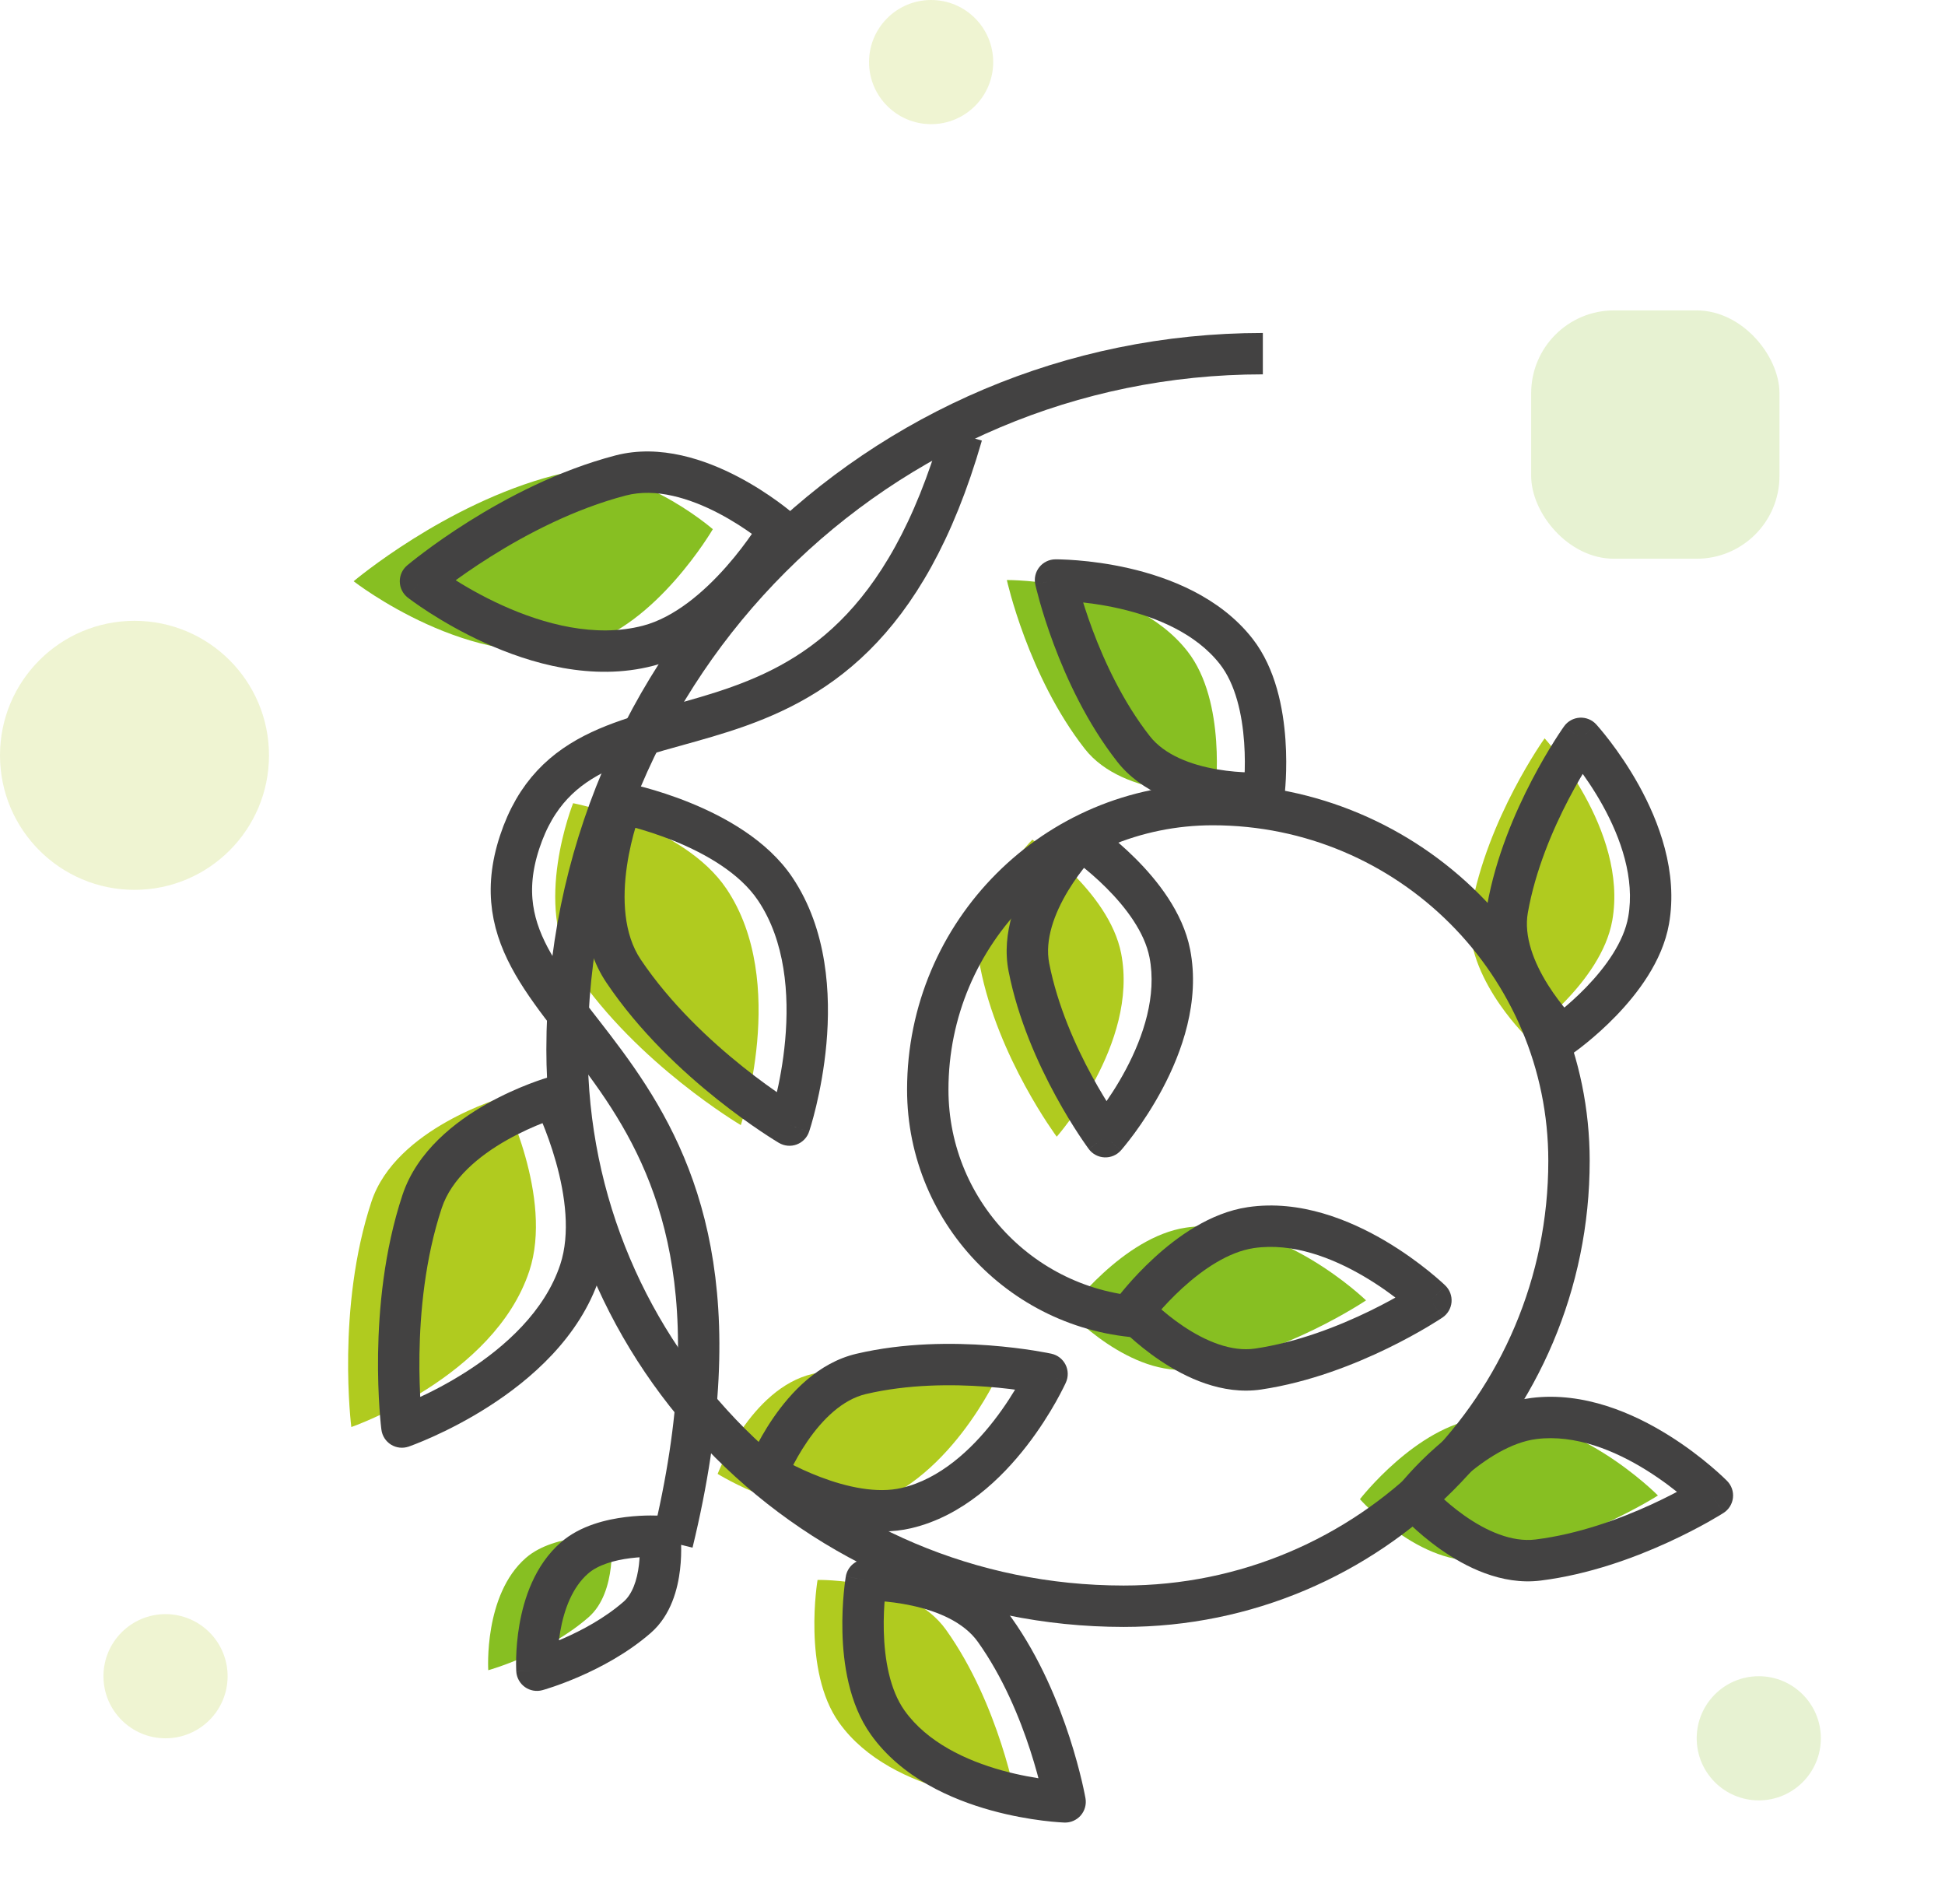 <svg width="94" height="92" viewBox="0 0 94 92" fill="none" xmlns="http://www.w3.org/2000/svg">
<path d="M71.701 75.386C76.121 74.836 80.126 72.267 80.126 72.267C80.126 72.267 75.925 67.996 71.505 68.546C68.453 68.925 65.725 72.445 65.725 72.445C65.725 72.445 68.649 75.765 71.701 75.386Z" fill="#87BF22"/>
<path d="M71.1 43.931C71.877 39.545 74.65 35.679 74.65 35.679C74.65 35.679 78.698 40.094 77.92 44.481C77.384 47.509 73.728 50.052 73.728 50.052C73.728 50.052 70.563 46.959 71.1 43.931Z" fill="#B0CB1F"/>
<path d="M26.764 22.977C21.515 24.346 17.091 28.088 17.091 28.088C17.091 28.088 22.845 32.573 28.094 31.203C31.718 30.258 34.45 25.572 34.45 25.572C34.45 25.572 30.388 22.031 26.764 22.977Z" fill="#87BF22"/>
<path d="M27.785 46.924C30.811 51.427 35.803 54.368 35.803 54.368C35.803 54.368 38.137 47.456 35.112 42.954C33.023 39.845 27.698 38.813 27.698 38.813C27.698 38.813 25.696 43.816 27.785 46.924Z" fill="#B0CB1F"/>
<path d="M17.954 58.062C16.247 63.211 16.979 68.959 16.979 68.959C16.979 68.959 23.873 66.572 25.58 61.423C26.758 57.868 24.314 53.026 24.314 53.026C24.314 53.026 19.133 54.507 17.954 58.062Z" fill="#B0CB1F"/>
<path d="M57.671 66.156C62.077 65.502 66.019 62.838 66.019 62.838C66.019 62.838 61.719 58.669 57.313 59.323C54.271 59.774 51.626 63.358 51.626 63.358C51.626 63.358 54.629 66.608 57.671 66.156Z" fill="#87BF22"/>
<path d="M47.374 46.742C48.23 51.114 51.071 54.929 51.071 54.929C51.071 54.929 55.039 50.443 54.184 46.071C53.593 43.053 49.892 40.575 49.892 40.575C49.892 40.575 46.783 43.724 47.374 46.742Z" fill="#B0CB1F"/>
<path d="M52.426 36.185C49.683 32.676 48.66 28.029 48.66 28.029C48.66 28.029 54.65 27.969 57.393 31.478C59.287 33.901 58.736 38.321 58.736 38.321C58.736 38.321 54.32 38.608 52.426 36.185Z" fill="#87BF22"/>
<path d="M39.268 66.391C43.604 65.373 48.251 66.394 48.251 66.394C48.251 66.394 45.794 71.856 41.457 72.874C38.464 73.577 34.683 71.223 34.683 71.223C34.683 71.223 36.274 67.094 39.268 66.391Z" fill="#B0CB1F"/>
<path d="M45.721 78.758C48.307 82.385 49.124 87.072 49.124 87.072C49.124 87.072 43.137 86.868 40.551 83.241C38.766 80.737 39.512 76.347 39.512 76.347C39.512 76.347 43.936 76.254 45.721 78.758Z" fill="#B0CB1F"/>
<path d="M28.441 78.154C26.393 79.938 23.597 80.71 23.597 80.71C23.597 80.71 23.367 77.065 25.416 75.282C26.83 74.051 29.538 74.244 29.538 74.244C29.538 74.244 29.855 76.923 28.441 78.154Z" fill="#87BF22"/>
<path d="M61.032 17.09C42.459 17.09 27.405 32.144 27.405 50.717C27.405 65.572 39.45 77.617 54.307 77.618C66.193 77.618 75.828 67.984 75.828 56.098C75.828 46.587 68.121 38.88 58.611 38.88C51.005 38.88 44.838 45.047 44.838 52.653C44.838 58.739 49.772 63.672 55.857 63.672" stroke="#434242" stroke-width="2"/>
<path d="M29.994 22.977L29.741 22.009L29.994 22.977ZM20.321 28.088L19.675 27.325C19.445 27.519 19.315 27.807 19.321 28.108C19.327 28.409 19.469 28.692 19.706 28.877L20.321 28.088ZM31.323 31.203L31.071 30.236L31.323 31.203ZM37.679 25.572L38.543 26.076C38.785 25.662 38.698 25.134 38.337 24.819L37.679 25.572ZM29.741 22.009C26.98 22.73 24.465 24.064 22.657 25.199C21.749 25.77 21.009 26.296 20.495 26.682C20.237 26.875 20.035 27.033 19.896 27.144C19.827 27.2 19.773 27.243 19.736 27.274C19.718 27.289 19.703 27.301 19.693 27.31C19.688 27.314 19.684 27.317 19.681 27.32C19.679 27.321 19.678 27.322 19.677 27.323C19.677 27.323 19.676 27.324 19.676 27.324C19.676 27.324 19.676 27.324 19.675 27.325C19.675 27.325 19.675 27.325 20.321 28.088C20.967 28.852 20.967 28.852 20.966 28.852C20.966 28.852 20.966 28.852 20.966 28.852C20.966 28.852 20.966 28.852 20.966 28.852C20.966 28.852 20.967 28.852 20.968 28.851C20.969 28.85 20.971 28.848 20.975 28.845C20.982 28.839 20.993 28.83 21.008 28.818C21.038 28.793 21.084 28.755 21.146 28.706C21.27 28.607 21.455 28.462 21.694 28.282C22.173 27.924 22.867 27.429 23.721 26.893C25.438 25.815 27.758 24.593 30.246 23.944L29.741 22.009ZM20.321 28.088C19.706 28.877 19.706 28.877 19.707 28.877C19.707 28.877 19.707 28.878 19.707 28.878C19.708 28.878 19.708 28.879 19.709 28.879C19.71 28.88 19.712 28.881 19.714 28.883C19.718 28.886 19.724 28.89 19.73 28.895C19.744 28.906 19.763 28.921 19.788 28.939C19.836 28.975 19.907 29.027 19.996 29.091C20.176 29.22 20.435 29.399 20.762 29.609C21.413 30.027 22.339 30.57 23.441 31.07C25.612 32.055 28.621 32.942 31.576 32.171L31.071 30.236C28.777 30.834 26.285 30.164 24.267 29.249C23.274 28.799 22.434 28.306 21.842 27.926C21.547 27.737 21.316 27.576 21.16 27.465C21.083 27.41 21.024 27.366 20.986 27.338C20.967 27.324 20.953 27.313 20.945 27.307C20.941 27.303 20.938 27.301 20.936 27.3C20.936 27.299 20.935 27.299 20.935 27.299C20.935 27.299 20.935 27.299 20.935 27.299C20.935 27.299 20.935 27.299 20.935 27.299C20.936 27.299 20.936 27.3 20.321 28.088ZM31.576 32.171C33.684 31.621 35.438 30.026 36.611 28.694C37.211 28.013 37.69 27.364 38.019 26.887C38.184 26.647 38.313 26.448 38.401 26.308C38.446 26.238 38.48 26.182 38.504 26.143C38.515 26.123 38.525 26.107 38.531 26.096C38.535 26.091 38.537 26.086 38.539 26.083C38.54 26.081 38.541 26.08 38.542 26.078C38.542 26.078 38.542 26.078 38.543 26.077C38.543 26.077 38.543 26.077 38.543 26.076C38.543 26.076 38.543 26.076 37.679 25.572C36.816 25.069 36.816 25.068 36.816 25.068C36.816 25.068 36.816 25.068 36.816 25.068C36.816 25.068 36.816 25.068 36.816 25.068C36.816 25.068 36.816 25.068 36.816 25.069C36.815 25.07 36.814 25.072 36.812 25.075C36.808 25.082 36.801 25.093 36.792 25.108C36.774 25.137 36.746 25.183 36.709 25.243C36.633 25.362 36.52 25.538 36.372 25.752C36.076 26.182 35.646 26.764 35.11 27.372C34.011 28.62 32.587 29.84 31.071 30.236L31.576 32.171ZM37.679 25.572C38.337 24.819 38.336 24.818 38.336 24.818C38.336 24.818 38.336 24.818 38.336 24.818C38.335 24.817 38.335 24.817 38.334 24.816C38.333 24.816 38.332 24.814 38.33 24.813C38.327 24.81 38.323 24.807 38.318 24.802C38.308 24.794 38.294 24.782 38.276 24.767C38.24 24.737 38.189 24.695 38.124 24.643C37.995 24.538 37.809 24.394 37.575 24.224C37.109 23.887 36.447 23.445 35.659 23.034C34.124 22.232 31.921 21.44 29.741 22.009L30.246 23.944C31.691 23.567 33.33 24.074 34.733 24.806C35.413 25.162 35.992 25.547 36.401 25.843C36.605 25.991 36.764 26.116 36.871 26.201C36.925 26.244 36.965 26.277 36.99 26.299C37.003 26.309 37.012 26.317 37.017 26.322C37.02 26.324 37.022 26.326 37.023 26.326C37.023 26.327 37.023 26.327 37.023 26.327C37.023 26.327 37.023 26.327 37.023 26.327C37.023 26.326 37.023 26.326 37.023 26.326C37.023 26.326 37.022 26.326 37.679 25.572Z" fill="#434242"/>
<path d="M30.136 46.924L29.306 47.482L30.136 46.924ZM38.155 54.368L37.647 55.229C37.907 55.382 38.221 55.41 38.503 55.305C38.786 55.2 39.006 54.973 39.102 54.688L38.155 54.368ZM37.463 42.954L36.633 43.511L37.463 42.954ZM30.05 38.813L30.24 37.831C29.769 37.74 29.299 37.996 29.121 38.441L30.05 38.813ZM29.306 47.482C30.898 49.851 32.988 51.785 34.656 53.116C35.495 53.785 36.236 54.31 36.77 54.668C37.037 54.847 37.253 54.986 37.403 55.08C37.479 55.127 37.538 55.163 37.579 55.188C37.6 55.201 37.616 55.211 37.627 55.218C37.633 55.221 37.637 55.224 37.641 55.226C37.642 55.227 37.644 55.227 37.645 55.228C37.645 55.228 37.646 55.229 37.646 55.229C37.646 55.229 37.647 55.229 37.647 55.229C37.647 55.229 37.647 55.229 38.155 54.368C38.662 53.506 38.662 53.506 38.662 53.506C38.662 53.506 38.663 53.506 38.663 53.506C38.663 53.506 38.663 53.506 38.663 53.506C38.662 53.506 38.662 53.506 38.661 53.505C38.66 53.505 38.657 53.503 38.653 53.501C38.645 53.496 38.633 53.489 38.617 53.479C38.583 53.458 38.532 53.427 38.465 53.385C38.331 53.301 38.133 53.174 37.885 53.008C37.388 52.674 36.692 52.182 35.904 51.553C34.32 50.288 32.401 48.501 30.966 46.367L29.306 47.482ZM38.155 54.368C39.102 54.688 39.102 54.687 39.102 54.687C39.102 54.687 39.102 54.687 39.102 54.686C39.103 54.686 39.103 54.685 39.103 54.684C39.104 54.683 39.104 54.681 39.105 54.678C39.107 54.673 39.109 54.667 39.112 54.659C39.117 54.642 39.124 54.62 39.133 54.591C39.152 54.532 39.178 54.449 39.209 54.343C39.271 54.131 39.355 53.827 39.445 53.45C39.624 52.697 39.831 51.643 39.94 50.438C40.152 48.064 39.996 44.931 38.293 42.396L36.633 43.511C37.956 45.479 38.145 48.053 37.947 50.26C37.85 51.346 37.663 52.301 37.499 52.985C37.418 53.326 37.343 53.597 37.289 53.781C37.262 53.873 37.241 53.942 37.227 53.987C37.219 54.01 37.214 54.027 37.211 54.037C37.209 54.042 37.208 54.045 37.207 54.047C37.207 54.048 37.207 54.048 37.207 54.049C37.207 54.049 37.207 54.049 37.207 54.048C37.207 54.048 37.207 54.048 37.207 54.048C37.207 54.048 37.207 54.048 38.155 54.368ZM38.293 42.396C37.078 40.588 34.993 39.459 33.349 38.791C32.508 38.449 31.738 38.211 31.178 38.058C30.897 37.981 30.668 37.925 30.506 37.889C30.425 37.87 30.361 37.856 30.316 37.847C30.294 37.842 30.276 37.838 30.263 37.836C30.257 37.834 30.252 37.833 30.248 37.833C30.246 37.832 30.244 37.832 30.243 37.832C30.242 37.831 30.242 37.831 30.241 37.831C30.241 37.831 30.241 37.831 30.241 37.831C30.24 37.831 30.24 37.831 30.05 38.813C29.859 39.794 29.859 39.794 29.859 39.794C29.859 39.794 29.859 39.794 29.859 39.794C29.858 39.794 29.858 39.794 29.858 39.794C29.858 39.794 29.859 39.794 29.859 39.794C29.861 39.795 29.863 39.795 29.867 39.796C29.875 39.797 29.887 39.8 29.904 39.804C29.938 39.811 29.99 39.822 30.059 39.838C30.197 39.87 30.399 39.919 30.651 39.987C31.154 40.125 31.846 40.339 32.597 40.644C34.137 41.27 35.759 42.211 36.633 43.511L38.293 42.396ZM30.05 38.813C29.121 38.441 29.121 38.441 29.121 38.442C29.121 38.442 29.121 38.442 29.121 38.443C29.12 38.443 29.12 38.444 29.12 38.444C29.119 38.446 29.119 38.447 29.118 38.449C29.117 38.453 29.115 38.458 29.112 38.464C29.107 38.477 29.101 38.494 29.092 38.516C29.076 38.559 29.053 38.621 29.025 38.7C28.97 38.856 28.894 39.08 28.811 39.356C28.646 39.907 28.449 40.679 28.32 41.558C28.07 43.272 28.05 45.613 29.306 47.482L30.966 46.367C30.134 45.127 30.071 43.413 30.299 41.847C30.41 41.088 30.582 40.414 30.727 39.93C30.8 39.689 30.864 39.497 30.91 39.368C30.933 39.303 30.951 39.255 30.963 39.224C30.969 39.208 30.973 39.197 30.976 39.19C30.977 39.187 30.978 39.185 30.978 39.184C30.979 39.183 30.979 39.183 30.979 39.183C30.979 39.183 30.979 39.183 30.978 39.184C30.978 39.184 30.978 39.184 30.978 39.184C30.978 39.184 30.978 39.184 30.05 38.813Z" fill="#434242"/>
<path d="M20.399 58.062L19.45 57.747L20.399 58.062ZM19.425 68.959L18.433 69.085C18.471 69.384 18.641 69.65 18.897 69.809C19.153 69.968 19.467 70.002 19.752 69.904L19.425 68.959ZM28.025 61.423L27.076 61.108L28.025 61.423ZM26.759 53.026L27.652 52.576C27.436 52.147 26.946 51.933 26.484 52.065L26.759 53.026ZM19.45 57.747C18.552 60.456 18.303 63.293 18.272 65.427C18.256 66.499 18.296 67.406 18.339 68.048C18.361 68.369 18.384 68.624 18.401 68.801C18.41 68.89 18.418 68.959 18.423 69.007C18.426 69.031 18.428 69.049 18.43 69.062C18.431 69.069 18.431 69.074 18.432 69.078C18.432 69.08 18.432 69.082 18.432 69.083C18.432 69.083 18.432 69.084 18.433 69.084C18.433 69.085 18.433 69.085 18.433 69.085C18.433 69.085 18.433 69.085 19.425 68.959C20.417 68.833 20.417 68.833 20.417 68.833C20.417 68.833 20.417 68.833 20.417 68.833C20.417 68.833 20.417 68.833 20.417 68.833C20.417 68.833 20.417 68.832 20.416 68.832C20.416 68.83 20.416 68.827 20.415 68.822C20.414 68.814 20.413 68.799 20.41 68.78C20.406 68.741 20.399 68.681 20.392 68.603C20.376 68.445 20.355 68.211 20.335 67.913C20.294 67.316 20.257 66.464 20.272 65.456C20.301 63.429 20.54 60.817 21.349 58.377L19.45 57.747ZM19.425 68.959C19.752 69.904 19.752 69.904 19.752 69.904C19.753 69.904 19.753 69.904 19.753 69.903C19.754 69.903 19.754 69.903 19.755 69.903C19.757 69.902 19.759 69.901 19.761 69.901C19.766 69.899 19.772 69.897 19.78 69.894C19.797 69.888 19.819 69.88 19.848 69.869C19.905 69.848 19.987 69.818 20.09 69.777C20.295 69.696 20.587 69.577 20.94 69.417C21.646 69.098 22.605 68.617 23.624 67.964C25.631 66.679 28.013 64.636 28.974 61.738L27.076 61.108C26.33 63.359 24.412 65.085 22.545 66.28C21.627 66.868 20.757 67.305 20.116 67.594C19.797 67.739 19.537 67.846 19.359 67.915C19.27 67.951 19.202 67.976 19.157 67.993C19.135 68.001 19.118 68.007 19.108 68.01C19.103 68.012 19.1 68.013 19.098 68.014C19.097 68.014 19.097 68.014 19.096 68.014C19.096 68.014 19.096 68.014 19.097 68.014C19.097 68.014 19.097 68.014 19.097 68.014C19.097 68.014 19.098 68.014 19.425 68.959ZM28.974 61.738C29.66 59.67 29.276 57.33 28.797 55.622C28.552 54.747 28.269 53.993 28.047 53.456C27.936 53.187 27.839 52.971 27.769 52.821C27.735 52.746 27.706 52.687 27.686 52.645C27.676 52.625 27.668 52.608 27.662 52.597C27.66 52.591 27.657 52.586 27.655 52.583C27.654 52.581 27.654 52.579 27.653 52.578C27.653 52.578 27.653 52.577 27.652 52.577C27.652 52.577 27.652 52.576 27.652 52.576C27.652 52.576 27.652 52.576 26.759 53.026C25.866 53.477 25.866 53.477 25.866 53.477C25.866 53.477 25.866 53.476 25.866 53.476C25.866 53.476 25.866 53.476 25.866 53.476C25.866 53.476 25.866 53.477 25.867 53.477C25.867 53.478 25.868 53.48 25.87 53.484C25.873 53.491 25.879 53.502 25.887 53.518C25.902 53.549 25.925 53.597 25.954 53.662C26.014 53.79 26.099 53.98 26.199 54.221C26.398 54.703 26.652 55.381 26.871 56.161C27.32 57.763 27.569 59.621 27.076 61.108L28.974 61.738ZM26.759 53.026C26.484 52.065 26.484 52.065 26.484 52.065C26.484 52.065 26.483 52.065 26.483 52.065C26.483 52.065 26.482 52.066 26.481 52.066C26.48 52.066 26.478 52.067 26.476 52.067C26.472 52.068 26.467 52.07 26.461 52.072C26.448 52.075 26.43 52.081 26.408 52.088C26.363 52.101 26.3 52.121 26.221 52.147C26.064 52.199 25.841 52.276 25.572 52.38C25.035 52.587 24.304 52.903 23.529 53.34C22.022 54.192 20.159 55.61 19.45 57.747L21.349 58.377C21.818 56.96 23.135 55.86 24.513 55.082C25.181 54.705 25.819 54.428 26.291 54.246C26.526 54.156 26.717 54.09 26.847 54.047C26.912 54.025 26.962 54.01 26.994 54C27.01 53.995 27.021 53.992 27.028 53.99C27.031 53.989 27.034 53.988 27.035 53.988C27.035 53.987 27.035 53.987 27.035 53.987C27.035 53.987 27.035 53.987 27.035 53.988C27.035 53.988 27.035 53.988 27.035 53.988C27.034 53.988 27.034 53.988 26.759 53.026Z" fill="#434242"/>
<path d="M60.807 66.156L60.953 67.145L60.807 66.156ZM69.155 62.838L69.715 63.667C69.964 63.498 70.124 63.226 70.151 62.926C70.177 62.626 70.067 62.33 69.851 62.12L69.155 62.838ZM60.448 59.323L60.595 60.312L60.448 59.323ZM54.762 63.358L53.957 62.764C53.672 63.15 53.702 63.684 54.028 64.036L54.762 63.358ZM60.953 67.145C63.296 66.797 65.486 65.922 67.071 65.151C67.868 64.763 68.522 64.396 68.98 64.125C69.209 63.989 69.389 63.877 69.514 63.798C69.576 63.758 69.625 63.727 69.658 63.704C69.675 63.693 69.689 63.684 69.698 63.678C69.703 63.675 69.706 63.673 69.709 63.671C69.711 63.67 69.712 63.669 69.713 63.668C69.713 63.668 69.713 63.668 69.714 63.668C69.714 63.667 69.714 63.667 69.714 63.667C69.715 63.667 69.715 63.667 69.155 62.838C68.595 62.01 68.595 62.01 68.595 62.01C68.595 62.01 68.595 62.01 68.596 62.01C68.596 62.01 68.596 62.009 68.596 62.009C68.596 62.01 68.595 62.01 68.595 62.01C68.594 62.011 68.592 62.012 68.589 62.014C68.583 62.018 68.574 62.024 68.561 62.033C68.534 62.05 68.494 62.076 68.44 62.111C68.332 62.179 68.169 62.281 67.96 62.405C67.541 62.653 66.935 62.993 66.195 63.353C64.707 64.077 62.723 64.861 60.66 65.167L60.953 67.145ZM69.155 62.838C69.851 62.12 69.851 62.12 69.85 62.12C69.85 62.12 69.85 62.12 69.85 62.12C69.85 62.119 69.849 62.119 69.849 62.118C69.847 62.117 69.846 62.116 69.844 62.114C69.841 62.111 69.837 62.107 69.832 62.102C69.821 62.092 69.806 62.078 69.788 62.06C69.75 62.026 69.696 61.976 69.628 61.915C69.49 61.792 69.292 61.621 69.042 61.419C68.542 61.016 67.827 60.485 66.963 59.974C65.265 58.971 62.843 57.956 60.302 58.334L60.595 60.312C62.461 60.035 64.392 60.778 65.945 61.696C66.707 62.146 67.342 62.617 67.786 62.975C68.008 63.154 68.18 63.303 68.295 63.406C68.353 63.458 68.396 63.497 68.423 63.523C68.437 63.536 68.447 63.545 68.453 63.551C68.456 63.554 68.458 63.556 68.459 63.557C68.459 63.557 68.46 63.557 68.46 63.557C68.46 63.557 68.46 63.557 68.459 63.557C68.459 63.557 68.459 63.557 68.459 63.557C68.459 63.556 68.459 63.556 69.155 62.838ZM60.302 58.334C58.478 58.604 56.872 59.782 55.79 60.772C55.233 61.281 54.78 61.773 54.465 62.138C54.307 62.321 54.183 62.474 54.097 62.582C54.054 62.636 54.021 62.68 53.998 62.711C53.986 62.726 53.977 62.738 53.97 62.747C53.966 62.752 53.964 62.755 53.962 62.758C53.961 62.76 53.96 62.761 53.959 62.762C53.959 62.762 53.958 62.763 53.958 62.763C53.958 62.763 53.958 62.763 53.958 62.764C53.958 62.764 53.957 62.764 54.762 63.358C55.567 63.952 55.566 63.952 55.566 63.952C55.566 63.952 55.566 63.952 55.566 63.952C55.566 63.952 55.566 63.952 55.566 63.952C55.566 63.953 55.566 63.952 55.566 63.952C55.567 63.951 55.568 63.95 55.57 63.947C55.573 63.943 55.579 63.935 55.587 63.924C55.604 63.902 55.63 63.868 55.666 63.824C55.736 63.734 55.843 63.603 55.98 63.443C56.257 63.123 56.655 62.691 57.139 62.248C58.14 61.333 59.377 60.493 60.595 60.312L60.302 58.334ZM54.762 63.358C54.028 64.036 54.028 64.037 54.028 64.037C54.028 64.037 54.028 64.037 54.028 64.037C54.029 64.038 54.029 64.038 54.03 64.039C54.031 64.04 54.032 64.041 54.033 64.042C54.035 64.045 54.038 64.048 54.042 64.052C54.05 64.061 54.061 64.072 54.075 64.087C54.102 64.115 54.141 64.155 54.19 64.204C54.288 64.302 54.43 64.439 54.608 64.6C54.963 64.921 55.472 65.346 56.088 65.758C57.281 66.555 59.057 67.427 60.953 67.145L60.66 65.167C59.514 65.337 58.268 64.809 57.199 64.095C56.684 63.751 56.253 63.391 55.95 63.117C55.799 62.98 55.682 62.867 55.604 62.789C55.565 62.75 55.536 62.721 55.518 62.702C55.509 62.692 55.503 62.685 55.499 62.682C55.497 62.68 55.496 62.678 55.496 62.678C55.495 62.678 55.495 62.678 55.495 62.678C55.496 62.678 55.496 62.678 55.496 62.678C55.496 62.678 55.496 62.679 55.496 62.679C55.496 62.679 55.496 62.679 54.762 63.358Z" fill="#434242"/>
<path d="M74.334 75.386L74.457 76.378L74.334 75.386ZM82.758 72.267L83.298 73.108C83.552 72.946 83.719 72.677 83.752 72.378C83.786 72.079 83.683 71.78 83.471 71.566L82.758 72.267ZM74.138 68.546L74.261 69.538L74.138 68.546ZM68.357 72.445L67.567 71.832C67.273 72.211 67.29 72.746 67.607 73.106L68.357 72.445ZM74.457 76.378C76.808 76.086 79.018 75.263 80.62 74.529C81.426 74.16 82.089 73.809 82.553 73.549C82.785 73.418 82.968 73.311 83.095 73.234C83.158 73.196 83.207 73.166 83.241 73.144C83.258 73.134 83.272 73.125 83.281 73.119C83.286 73.116 83.29 73.114 83.293 73.112C83.294 73.111 83.295 73.11 83.296 73.11C83.297 73.109 83.297 73.109 83.298 73.109C83.298 73.109 83.298 73.109 83.298 73.109C83.298 73.108 83.298 73.108 82.758 72.267C82.218 71.425 82.219 71.425 82.219 71.425C82.219 71.425 82.219 71.425 82.219 71.425C82.219 71.425 82.219 71.425 82.219 71.425C82.219 71.425 82.219 71.425 82.218 71.425C82.217 71.426 82.215 71.427 82.212 71.429C82.206 71.433 82.197 71.439 82.183 71.447C82.157 71.464 82.116 71.489 82.061 71.522C81.951 71.588 81.787 71.686 81.574 71.805C81.149 72.043 80.535 72.369 79.788 72.711C78.283 73.4 76.281 74.136 74.21 74.393L74.457 76.378ZM82.758 72.267C83.471 71.566 83.471 71.565 83.471 71.565C83.471 71.565 83.471 71.565 83.47 71.564C83.47 71.564 83.469 71.564 83.469 71.563C83.468 71.562 83.467 71.561 83.465 71.559C83.462 71.556 83.458 71.552 83.453 71.547C83.442 71.536 83.428 71.522 83.409 71.504C83.373 71.468 83.32 71.418 83.253 71.355C83.119 71.229 82.925 71.053 82.679 70.845C82.189 70.43 81.487 69.882 80.635 69.352C78.961 68.308 76.564 67.236 74.014 67.553L74.261 69.538C76.132 69.305 78.045 70.094 79.577 71.049C80.327 71.517 80.951 72.002 81.387 72.371C81.604 72.555 81.773 72.709 81.885 72.814C81.942 72.867 81.984 72.907 82.011 72.934C82.024 72.947 82.034 72.957 82.04 72.962C82.043 72.965 82.045 72.967 82.046 72.968C82.046 72.969 82.046 72.969 82.046 72.969C82.046 72.969 82.046 72.969 82.046 72.969C82.046 72.969 82.046 72.968 82.046 72.968C82.046 72.968 82.045 72.968 82.758 72.267ZM74.014 67.553C72.185 67.781 70.552 68.92 69.446 69.884C68.877 70.379 68.412 70.861 68.089 71.218C67.927 71.398 67.8 71.547 67.711 71.654C67.667 71.707 67.632 71.75 67.608 71.78C67.596 71.795 67.587 71.807 67.58 71.816C67.576 71.82 67.573 71.824 67.571 71.826C67.57 71.828 67.569 71.829 67.569 71.83C67.568 71.83 67.568 71.831 67.568 71.831C67.568 71.831 67.567 71.832 67.567 71.832C67.567 71.832 67.567 71.832 68.357 72.445C69.148 73.058 69.147 73.058 69.147 73.058C69.147 73.058 69.147 73.058 69.147 73.058C69.147 73.058 69.147 73.058 69.147 73.058C69.147 73.058 69.147 73.058 69.147 73.058C69.148 73.057 69.149 73.056 69.151 73.053C69.154 73.049 69.16 73.041 69.169 73.03C69.186 73.009 69.213 72.975 69.25 72.932C69.322 72.844 69.432 72.716 69.573 72.559C69.857 72.245 70.265 71.823 70.76 71.391C71.782 70.501 73.039 69.69 74.261 69.538L74.014 67.553ZM68.357 72.445C67.607 73.106 67.607 73.106 67.607 73.106C67.607 73.106 67.608 73.107 67.608 73.107C67.608 73.107 67.609 73.108 67.609 73.108C67.61 73.109 67.611 73.11 67.612 73.112C67.615 73.114 67.618 73.118 67.621 73.122C67.629 73.131 67.64 73.142 67.653 73.157C67.68 73.186 67.717 73.227 67.766 73.277C67.862 73.378 67.999 73.518 68.174 73.683C68.521 74.013 69.02 74.449 69.626 74.875C70.8 75.701 72.555 76.615 74.457 76.378L74.21 74.393C73.061 74.536 71.828 73.979 70.776 73.24C70.27 72.883 69.847 72.513 69.55 72.232C69.403 72.092 69.288 71.976 69.212 71.896C69.174 71.857 69.146 71.826 69.129 71.807C69.12 71.797 69.114 71.79 69.11 71.786C69.108 71.784 69.107 71.783 69.107 71.783C69.107 71.782 69.107 71.782 69.107 71.783C69.107 71.783 69.107 71.783 69.107 71.783C69.107 71.783 69.107 71.783 69.107 71.783C69.108 71.784 69.108 71.784 68.357 72.445Z" fill="#434242"/>
<path d="M72.855 43.931L71.87 43.757L72.855 43.931ZM76.405 35.679L75.592 35.096C75.768 34.852 76.044 34.699 76.345 34.681C76.646 34.663 76.939 34.781 77.142 35.003L76.405 35.679ZM79.675 44.481L78.691 44.306L79.675 44.481ZM75.482 50.052L76.053 50.873C75.659 51.147 75.127 51.102 74.784 50.767L75.482 50.052ZM71.87 43.757C72.283 41.424 73.219 39.26 74.035 37.698C74.445 36.912 74.83 36.268 75.114 35.818C75.256 35.593 75.373 35.416 75.456 35.293C75.498 35.232 75.53 35.184 75.553 35.151C75.565 35.135 75.574 35.122 75.581 35.113C75.584 35.108 75.587 35.104 75.588 35.102C75.59 35.1 75.59 35.099 75.591 35.098C75.591 35.098 75.592 35.097 75.592 35.097C75.592 35.097 75.592 35.097 75.592 35.097C75.592 35.096 75.592 35.096 76.405 35.679C77.218 36.262 77.218 36.262 77.218 36.262C77.218 36.262 77.218 36.261 77.218 36.261C77.218 36.261 77.218 36.261 77.218 36.261C77.218 36.261 77.218 36.262 77.217 36.262C77.217 36.263 77.215 36.265 77.213 36.268C77.209 36.274 77.203 36.283 77.194 36.296C77.176 36.321 77.148 36.361 77.112 36.414C77.04 36.52 76.935 36.68 76.805 36.886C76.545 37.298 76.188 37.894 75.808 38.623C75.042 40.09 74.203 42.051 73.839 44.105L71.87 43.757ZM76.405 35.679C77.142 35.003 77.142 35.004 77.142 35.004C77.143 35.004 77.143 35.004 77.143 35.004C77.143 35.005 77.144 35.005 77.144 35.006C77.145 35.007 77.147 35.008 77.148 35.01C77.151 35.013 77.155 35.018 77.16 35.023C77.17 35.034 77.183 35.049 77.2 35.068C77.234 35.107 77.282 35.162 77.341 35.232C77.46 35.373 77.626 35.576 77.821 35.832C78.21 36.343 78.72 37.072 79.207 37.951C80.162 39.676 81.108 42.126 80.66 44.655L78.691 44.306C79.02 42.449 78.331 40.498 77.457 38.919C77.028 38.146 76.575 37.498 76.23 37.043C76.057 36.817 75.913 36.64 75.813 36.523C75.763 36.464 75.725 36.419 75.7 36.391C75.688 36.377 75.678 36.367 75.673 36.361C75.67 36.358 75.668 36.356 75.668 36.355C75.667 36.354 75.667 36.354 75.667 36.354C75.667 36.354 75.667 36.354 75.667 36.354C75.667 36.354 75.667 36.354 75.668 36.355C75.668 36.355 75.668 36.355 76.405 35.679ZM80.66 44.655C80.338 46.47 79.116 48.042 78.096 49.097C77.572 49.639 77.067 50.078 76.693 50.383C76.506 50.535 76.35 50.655 76.239 50.738C76.183 50.779 76.139 50.811 76.108 50.834C76.092 50.845 76.079 50.854 76.07 50.861C76.066 50.864 76.062 50.867 76.059 50.869C76.058 50.87 76.057 50.87 76.056 50.871C76.055 50.871 76.055 50.872 76.054 50.872C76.054 50.872 76.054 50.872 76.054 50.872C76.054 50.873 76.053 50.873 75.482 50.052C74.911 49.231 74.911 49.231 74.911 49.231C74.911 49.231 74.911 49.231 74.911 49.231C74.911 49.231 74.91 49.231 74.91 49.231C74.91 49.231 74.91 49.231 74.911 49.231C74.912 49.231 74.913 49.23 74.915 49.228C74.92 49.224 74.928 49.219 74.939 49.211C74.962 49.195 74.997 49.169 75.042 49.135C75.133 49.067 75.267 48.965 75.431 48.831C75.759 48.564 76.202 48.178 76.659 47.706C77.601 46.732 78.476 45.519 78.691 44.306L80.66 44.655ZM75.482 50.052C74.784 50.767 74.783 50.767 74.783 50.766C74.783 50.766 74.783 50.766 74.782 50.766C74.782 50.766 74.782 50.765 74.781 50.765C74.78 50.764 74.779 50.763 74.778 50.761C74.775 50.759 74.772 50.755 74.768 50.751C74.76 50.743 74.749 50.732 74.735 50.718C74.707 50.69 74.668 50.65 74.621 50.6C74.525 50.498 74.392 50.354 74.236 50.171C73.925 49.807 73.515 49.286 73.121 48.659C72.357 47.444 71.535 45.644 71.87 43.757L73.839 44.105C73.637 45.246 74.13 46.506 74.814 47.595C75.144 48.119 75.491 48.561 75.756 48.871C75.889 49.026 75.999 49.146 76.074 49.226C76.112 49.266 76.141 49.296 76.159 49.314C76.168 49.324 76.175 49.33 76.179 49.334C76.181 49.336 76.182 49.337 76.182 49.337C76.183 49.338 76.183 49.338 76.182 49.337C76.182 49.337 76.182 49.337 76.182 49.337C76.182 49.337 76.182 49.337 76.182 49.337C76.181 49.337 76.181 49.337 75.482 50.052Z" fill="#434242"/>
<path d="M49.726 46.742L48.744 46.934L49.726 46.742ZM53.422 54.929L52.62 55.527C52.8 55.768 53.08 55.916 53.38 55.928C53.681 55.941 53.972 55.818 54.172 55.592L53.422 54.929ZM56.535 46.071L55.554 46.263L56.535 46.071ZM52.244 40.575L52.8 39.745C52.402 39.478 51.87 39.532 51.532 39.873L52.244 40.575ZM48.744 46.934C49.199 49.258 50.174 51.406 51.017 52.953C51.441 53.732 51.837 54.369 52.129 54.814C52.275 55.036 52.396 55.211 52.481 55.332C52.523 55.392 52.557 55.439 52.581 55.472C52.592 55.489 52.602 55.501 52.608 55.51C52.612 55.515 52.614 55.519 52.617 55.521C52.617 55.523 52.618 55.524 52.619 55.525C52.619 55.525 52.62 55.526 52.62 55.526C52.62 55.526 52.62 55.526 52.62 55.526C52.62 55.526 52.62 55.527 53.422 54.929C54.225 54.332 54.225 54.332 54.225 54.332C54.225 54.332 54.225 54.333 54.225 54.333C54.225 54.333 54.225 54.333 54.225 54.333C54.225 54.333 54.225 54.332 54.224 54.332C54.224 54.331 54.222 54.329 54.22 54.326C54.216 54.321 54.209 54.311 54.2 54.299C54.182 54.273 54.154 54.234 54.117 54.182C54.043 54.077 53.935 53.919 53.801 53.716C53.534 53.309 53.166 52.719 52.773 51.997C51.981 50.543 51.108 48.597 50.707 46.55L48.744 46.934ZM53.422 54.929C54.172 55.592 54.172 55.592 54.172 55.591C54.172 55.591 54.172 55.591 54.172 55.591C54.173 55.59 54.173 55.59 54.174 55.589C54.175 55.588 54.176 55.587 54.178 55.585C54.181 55.582 54.184 55.577 54.189 55.572C54.199 55.561 54.212 55.545 54.229 55.526C54.262 55.487 54.309 55.431 54.367 55.359C54.483 55.217 54.645 55.011 54.836 54.752C55.215 54.234 55.712 53.495 56.183 52.608C57.108 50.866 58.01 48.4 57.517 45.879L55.554 46.263C55.916 48.114 55.262 50.077 54.416 51.671C54.002 52.452 53.56 53.108 53.223 53.569C53.055 53.798 52.913 53.977 52.816 54.097C52.767 54.157 52.73 54.201 52.705 54.23C52.693 54.244 52.684 54.255 52.679 54.261C52.676 54.264 52.674 54.266 52.673 54.267C52.673 54.268 52.673 54.268 52.673 54.268C52.673 54.268 52.673 54.268 52.673 54.267C52.673 54.267 52.673 54.267 52.673 54.267C52.673 54.267 52.673 54.267 53.422 54.929ZM57.517 45.879C57.163 44.07 55.913 42.52 54.875 41.484C54.34 40.951 53.828 40.52 53.449 40.223C53.259 40.074 53.101 39.957 52.988 39.876C52.932 39.836 52.887 39.804 52.855 39.782C52.839 39.771 52.827 39.762 52.818 39.756C52.813 39.753 52.809 39.75 52.806 39.748C52.805 39.748 52.804 39.747 52.803 39.746C52.802 39.746 52.802 39.745 52.801 39.745C52.801 39.745 52.801 39.745 52.801 39.745C52.801 39.745 52.8 39.745 52.244 40.575C51.688 41.407 51.688 41.406 51.687 41.406C51.687 41.406 51.687 41.406 51.687 41.406C51.687 41.406 51.687 41.406 51.687 41.406C51.687 41.406 51.687 41.406 51.687 41.406C51.688 41.407 51.69 41.408 51.692 41.409C51.697 41.413 51.705 41.418 51.716 41.426C51.739 41.442 51.774 41.466 51.82 41.5C51.913 41.566 52.048 41.666 52.214 41.797C52.547 42.058 52.997 42.436 53.462 42.9C54.422 43.857 55.318 45.054 55.554 46.263L57.517 45.879ZM52.244 40.575C51.532 39.873 51.532 39.873 51.532 39.873C51.532 39.873 51.532 39.874 51.532 39.874C51.531 39.874 51.531 39.875 51.53 39.875C51.529 39.876 51.528 39.877 51.527 39.878C51.525 39.881 51.521 39.884 51.517 39.889C51.509 39.897 51.498 39.908 51.485 39.922C51.457 39.951 51.419 39.992 51.373 40.043C51.279 40.146 51.149 40.293 50.996 40.478C50.691 40.848 50.291 41.376 49.907 42.01C49.165 43.238 48.376 45.053 48.744 46.934L50.707 46.55C50.485 45.414 50.955 44.144 51.619 43.044C51.94 42.514 52.279 42.066 52.539 41.751C52.669 41.594 52.777 41.472 52.851 41.39C52.888 41.35 52.916 41.32 52.934 41.301C52.943 41.291 52.95 41.284 52.953 41.281C52.955 41.279 52.956 41.278 52.957 41.277C52.957 41.277 52.957 41.277 52.957 41.277C52.957 41.277 52.956 41.277 52.956 41.277C52.956 41.278 52.956 41.278 52.956 41.278C52.956 41.278 52.956 41.278 52.244 40.575Z" fill="#434242"/>
<path d="M54.778 36.185L53.99 36.801L54.778 36.185ZM51.012 28.029L50.035 28.244C49.971 27.95 50.042 27.642 50.229 27.407C50.417 27.171 50.701 27.032 51.002 27.029L51.012 28.029ZM59.745 31.478L58.957 32.094L59.745 31.478ZM61.087 38.321L62.08 38.444C62.02 38.92 61.631 39.287 61.152 39.318L61.087 38.321ZM53.99 36.801C52.531 34.935 51.547 32.792 50.93 31.142C50.619 30.311 50.397 29.594 50.252 29.082C50.18 28.826 50.127 28.621 50.091 28.477C50.073 28.406 50.06 28.349 50.05 28.31C50.046 28.29 50.042 28.275 50.04 28.264C50.038 28.258 50.038 28.254 50.037 28.251C50.036 28.249 50.036 28.248 50.036 28.247C50.036 28.246 50.036 28.246 50.035 28.245C50.035 28.245 50.035 28.245 50.035 28.245C50.035 28.244 50.035 28.244 51.012 28.029C51.989 27.814 51.989 27.814 51.989 27.814C51.989 27.814 51.989 27.814 51.989 27.814C51.988 27.814 51.988 27.814 51.988 27.814C51.988 27.814 51.989 27.814 51.989 27.815C51.989 27.816 51.989 27.818 51.99 27.822C51.992 27.828 51.994 27.839 51.998 27.855C52.005 27.885 52.016 27.932 52.032 27.994C52.063 28.119 52.111 28.304 52.177 28.538C52.309 29.007 52.515 29.671 52.803 30.441C53.383 31.991 54.281 33.926 55.566 35.569L53.99 36.801ZM51.012 28.029C51.002 27.029 51.002 27.029 51.002 27.029C51.003 27.029 51.003 27.029 51.003 27.029C51.004 27.029 51.005 27.029 51.005 27.029C51.007 27.029 51.009 27.029 51.011 27.029C51.015 27.029 51.021 27.029 51.029 27.029C51.043 27.029 51.063 27.029 51.089 27.029C51.141 27.03 51.213 27.031 51.305 27.034C51.489 27.04 51.751 27.052 52.072 27.078C52.712 27.13 53.596 27.238 54.574 27.463C56.496 27.906 58.951 28.839 60.533 30.863L58.957 32.094C57.796 30.609 55.884 29.817 54.125 29.412C53.263 29.214 52.479 29.118 51.91 29.071C51.626 29.048 51.398 29.038 51.244 29.033C51.167 29.031 51.108 29.03 51.071 29.029C51.052 29.029 51.038 29.029 51.03 29.029C51.026 29.029 51.023 29.029 51.022 29.029C51.021 29.029 51.021 29.029 51.021 29.029C51.021 29.029 51.021 29.029 51.021 29.029C51.021 29.029 51.022 29.029 51.022 29.029C51.022 29.029 51.022 29.029 51.012 28.029ZM60.533 30.863C61.668 32.315 62.021 34.275 62.124 35.738C62.177 36.491 62.166 37.16 62.143 37.641C62.131 37.882 62.116 38.078 62.103 38.216C62.097 38.285 62.091 38.34 62.087 38.378C62.085 38.398 62.083 38.413 62.082 38.424C62.081 38.429 62.081 38.434 62.08 38.437C62.08 38.439 62.08 38.441 62.08 38.442C62.08 38.442 62.08 38.443 62.08 38.443C62.08 38.444 62.08 38.444 62.08 38.444C62.08 38.444 62.08 38.444 61.087 38.321C60.095 38.197 60.095 38.197 60.095 38.197C60.095 38.197 60.095 38.197 60.095 38.197C60.095 38.198 60.095 38.198 60.095 38.198C60.095 38.198 60.095 38.198 60.095 38.197C60.095 38.197 60.095 38.195 60.096 38.192C60.096 38.186 60.097 38.176 60.099 38.162C60.102 38.135 60.106 38.092 60.111 38.036C60.122 37.922 60.135 37.754 60.145 37.543C60.166 37.12 60.175 36.533 60.129 35.878C60.034 34.526 59.716 33.065 58.957 32.094L60.533 30.863ZM61.087 38.321C61.152 39.318 61.152 39.319 61.152 39.319C61.151 39.319 61.151 39.319 61.151 39.319C61.15 39.319 61.15 39.319 61.149 39.319C61.148 39.319 61.146 39.319 61.145 39.319C61.141 39.319 61.136 39.319 61.13 39.32C61.119 39.32 61.103 39.321 61.083 39.322C61.044 39.324 60.989 39.326 60.919 39.328C60.78 39.331 60.583 39.333 60.343 39.327C59.865 39.316 59.203 39.273 58.473 39.147C57.059 38.903 55.171 38.312 53.99 36.801L55.566 35.569C56.279 36.481 57.546 36.958 58.813 37.176C59.423 37.281 59.984 37.318 60.392 37.328C60.596 37.333 60.759 37.331 60.869 37.328C60.924 37.327 60.965 37.325 60.991 37.324C61.004 37.324 61.014 37.323 61.019 37.323C61.021 37.323 61.023 37.323 61.024 37.323C61.024 37.323 61.024 37.323 61.024 37.323C61.024 37.323 61.023 37.323 61.023 37.323C61.023 37.323 61.023 37.323 61.023 37.323C61.023 37.323 61.022 37.323 61.087 38.321Z" fill="#434242"/>
<path d="M41.62 66.391L41.391 65.418L41.62 66.391ZM50.603 66.394L50.817 65.417C51.111 65.481 51.361 65.675 51.496 65.944C51.632 66.213 51.638 66.529 51.515 66.804L50.603 66.394ZM43.809 72.874L43.58 71.901L43.809 72.874ZM37.035 71.223L36.506 72.072C36.099 71.818 35.929 71.311 36.102 70.864L37.035 71.223ZM41.391 65.418C43.697 64.876 46.055 64.882 47.812 65.013C48.696 65.08 49.44 65.179 49.965 65.262C50.228 65.304 50.437 65.342 50.583 65.369C50.655 65.383 50.712 65.395 50.751 65.403C50.771 65.407 50.786 65.41 50.797 65.412C50.803 65.414 50.807 65.415 50.811 65.415C50.812 65.416 50.814 65.416 50.815 65.416C50.815 65.416 50.816 65.416 50.816 65.416C50.816 65.417 50.817 65.417 50.817 65.417C50.817 65.417 50.817 65.417 50.603 66.394C50.388 67.37 50.389 67.37 50.389 67.37C50.389 67.37 50.389 67.37 50.389 67.37C50.389 67.37 50.389 67.37 50.389 67.37C50.389 67.37 50.389 67.37 50.388 67.37C50.387 67.37 50.385 67.369 50.381 67.369C50.374 67.367 50.363 67.365 50.348 67.362C50.317 67.355 50.27 67.346 50.207 67.334C50.081 67.31 49.893 67.276 49.653 67.238C49.171 67.161 48.482 67.069 47.663 67.008C46.012 66.884 43.879 66.888 41.848 67.365L41.391 65.418ZM50.603 66.394C51.515 66.804 51.515 66.804 51.514 66.804C51.514 66.805 51.514 66.805 51.514 66.805C51.514 66.806 51.514 66.806 51.513 66.807C51.513 66.808 51.512 66.81 51.511 66.812C51.509 66.816 51.507 66.821 51.504 66.828C51.498 66.841 51.489 66.86 51.478 66.883C51.456 66.929 51.424 66.995 51.383 67.077C51.301 67.242 51.18 67.474 51.022 67.755C50.706 68.314 50.237 69.071 49.623 69.864C48.415 71.424 46.538 73.261 44.037 73.848L43.58 71.901C45.416 71.47 46.936 70.066 48.041 68.64C48.583 67.94 49 67.268 49.28 66.771C49.42 66.523 49.525 66.321 49.594 66.183C49.629 66.114 49.654 66.061 49.67 66.027C49.678 66.01 49.684 65.998 49.688 65.99C49.689 65.987 49.69 65.984 49.691 65.983C49.691 65.982 49.691 65.982 49.691 65.982C49.691 65.982 49.691 65.982 49.691 65.982C49.691 65.983 49.691 65.983 49.691 65.983C49.691 65.983 49.691 65.983 50.603 66.394ZM44.037 73.848C42.243 74.269 40.316 73.768 38.944 73.247C38.239 72.98 37.636 72.689 37.209 72.466C36.995 72.354 36.823 72.258 36.703 72.189C36.643 72.154 36.596 72.127 36.563 72.107C36.546 72.097 36.533 72.089 36.523 72.083C36.519 72.08 36.515 72.078 36.512 72.076C36.511 72.075 36.509 72.074 36.508 72.073C36.508 72.073 36.507 72.073 36.507 72.073C36.507 72.073 36.507 72.072 36.506 72.072C36.506 72.072 36.506 72.072 37.035 71.223C37.563 70.374 37.563 70.374 37.563 70.374C37.563 70.374 37.563 70.374 37.562 70.374C37.562 70.374 37.562 70.374 37.562 70.374C37.562 70.374 37.562 70.374 37.563 70.374C37.563 70.374 37.565 70.375 37.568 70.377C37.572 70.38 37.581 70.385 37.593 70.392C37.616 70.406 37.653 70.428 37.703 70.457C37.801 70.514 37.948 70.596 38.135 70.694C38.511 70.89 39.04 71.144 39.654 71.377C40.921 71.858 42.381 72.183 43.58 71.901L44.037 73.848ZM37.035 71.223C36.102 70.864 36.102 70.863 36.102 70.863C36.102 70.863 36.102 70.862 36.102 70.862C36.102 70.862 36.102 70.861 36.103 70.861C36.103 70.859 36.104 70.858 36.104 70.856C36.106 70.853 36.107 70.849 36.109 70.843C36.114 70.832 36.12 70.818 36.127 70.799C36.142 70.763 36.163 70.712 36.191 70.648C36.246 70.52 36.327 70.341 36.433 70.125C36.644 69.696 36.961 69.113 37.381 68.503C38.196 67.322 39.524 65.856 41.391 65.418L41.848 67.365C40.721 67.629 39.757 68.58 39.028 69.638C38.676 70.148 38.408 70.642 38.227 71.009C38.137 71.191 38.07 71.34 38.027 71.441C38.005 71.491 37.989 71.529 37.979 71.554C37.974 71.566 37.971 71.575 37.969 71.579C37.968 71.582 37.967 71.583 37.967 71.584C37.967 71.584 37.967 71.584 37.967 71.584C37.967 71.584 37.967 71.584 37.967 71.584C37.967 71.584 37.968 71.583 37.968 71.583C37.968 71.583 37.968 71.583 37.035 71.223Z" fill="#434242"/>
<path d="M48.072 78.758L48.887 78.178L48.072 78.758ZM51.475 87.072L52.461 86.9C52.512 87.197 52.427 87.501 52.23 87.729C52.032 87.956 51.742 88.082 51.441 88.072L51.475 87.072ZM42.903 83.241L43.717 82.661L42.903 83.241ZM41.863 76.347L40.877 76.179C40.958 75.706 41.363 75.357 41.843 75.347L41.863 76.347ZM48.887 78.178C50.262 80.106 51.151 82.29 51.695 83.967C51.968 84.81 52.158 85.536 52.281 86.054C52.342 86.313 52.386 86.52 52.415 86.665C52.43 86.738 52.441 86.794 52.448 86.834C52.452 86.854 52.455 86.869 52.457 86.88C52.458 86.886 52.459 86.891 52.459 86.894C52.46 86.895 52.46 86.897 52.46 86.898C52.46 86.899 52.46 86.899 52.46 86.899C52.46 86.9 52.46 86.9 52.46 86.9C52.46 86.9 52.461 86.9 51.475 87.072C50.49 87.244 50.49 87.244 50.49 87.244C50.49 87.244 50.49 87.244 50.49 87.244C50.49 87.245 50.49 87.245 50.49 87.245C50.49 87.245 50.49 87.244 50.49 87.244C50.49 87.242 50.489 87.24 50.489 87.237C50.488 87.23 50.486 87.219 50.483 87.203C50.477 87.172 50.468 87.125 50.455 87.062C50.43 86.936 50.39 86.75 50.334 86.513C50.222 86.038 50.046 85.366 49.792 84.584C49.282 83.01 48.469 81.037 47.258 79.339L48.887 78.178ZM51.475 87.072C51.441 88.072 51.441 88.072 51.441 88.072C51.441 88.072 51.44 88.072 51.44 88.072C51.439 88.072 51.439 88.072 51.438 88.071C51.436 88.071 51.434 88.071 51.432 88.071C51.428 88.071 51.422 88.071 51.415 88.07C51.4 88.07 51.38 88.069 51.354 88.067C51.303 88.065 51.23 88.06 51.138 88.053C50.955 88.04 50.694 88.016 50.375 87.976C49.738 87.896 48.859 87.749 47.892 87.481C45.991 86.954 43.58 85.913 42.089 83.822L43.717 82.661C44.812 84.196 46.687 85.071 48.426 85.553C49.278 85.789 50.058 85.92 50.624 85.992C50.907 86.027 51.134 86.048 51.288 86.059C51.365 86.065 51.423 86.068 51.461 86.07C51.48 86.071 51.493 86.072 51.502 86.072C51.506 86.073 51.508 86.073 51.51 86.073C51.51 86.073 51.511 86.073 51.511 86.073C51.511 86.073 51.51 86.073 51.51 86.073C51.51 86.073 51.51 86.073 51.51 86.073C51.51 86.073 51.509 86.073 51.475 87.072ZM42.089 83.822C41.018 82.321 40.752 80.347 40.714 78.881C40.694 78.127 40.734 77.459 40.779 76.979C40.801 76.739 40.825 76.543 40.844 76.406C40.853 76.338 40.861 76.283 40.867 76.245C40.87 76.226 40.872 76.211 40.874 76.2C40.875 76.194 40.876 76.19 40.876 76.186C40.877 76.185 40.877 76.183 40.877 76.182C40.877 76.181 40.877 76.181 40.877 76.18C40.877 76.18 40.877 76.18 40.877 76.18C40.877 76.18 40.877 76.179 41.863 76.347C42.849 76.514 42.849 76.514 42.849 76.514C42.849 76.514 42.849 76.513 42.849 76.513C42.849 76.513 42.849 76.513 42.849 76.513C42.849 76.513 42.849 76.513 42.849 76.514C42.849 76.514 42.849 76.516 42.849 76.519C42.848 76.525 42.846 76.535 42.844 76.548C42.84 76.576 42.834 76.618 42.826 76.674C42.811 76.787 42.79 76.955 42.77 77.165C42.731 77.586 42.696 78.173 42.713 78.829C42.749 80.184 43.002 81.658 43.717 82.661L42.089 83.822ZM41.863 76.347C41.843 75.347 41.843 75.347 41.843 75.347C41.843 75.347 41.844 75.347 41.844 75.347C41.844 75.347 41.845 75.347 41.846 75.347C41.847 75.347 41.849 75.347 41.85 75.347C41.854 75.347 41.859 75.347 41.864 75.347C41.876 75.347 41.892 75.346 41.911 75.346C41.951 75.346 42.006 75.347 42.076 75.348C42.215 75.35 42.411 75.357 42.651 75.374C43.129 75.407 43.788 75.479 44.512 75.636C45.914 75.942 47.774 76.617 48.887 78.178L47.258 79.339C46.586 78.396 45.341 77.865 44.085 77.591C43.48 77.459 42.922 77.397 42.514 77.369C42.311 77.355 42.148 77.35 42.038 77.347C41.983 77.346 41.942 77.346 41.916 77.346C41.902 77.346 41.893 77.346 41.888 77.347C41.885 77.347 41.884 77.347 41.883 77.347C41.883 77.347 41.883 77.347 41.883 77.347C41.883 77.347 41.883 77.347 41.883 77.347C41.883 77.347 41.884 77.347 41.884 77.347C41.884 77.347 41.884 77.347 41.863 76.347Z" fill="#434242"/>
<path d="M30.794 78.154L31.45 78.909L30.794 78.154ZM25.95 80.71L26.216 81.674C25.925 81.754 25.614 81.699 25.369 81.524C25.124 81.349 24.97 81.073 24.951 80.773L25.95 80.71ZM27.768 75.282L28.425 76.036L27.768 75.282ZM31.891 74.244L31.962 73.247C32.441 73.281 32.827 73.65 32.884 74.127L31.891 74.244ZM31.45 78.909C30.32 79.893 29.007 80.58 28.003 81.017C27.496 81.238 27.056 81.4 26.741 81.508C26.583 81.561 26.456 81.602 26.366 81.629C26.321 81.643 26.285 81.654 26.26 81.661C26.247 81.665 26.237 81.668 26.23 81.67C26.226 81.671 26.223 81.672 26.221 81.672C26.22 81.673 26.219 81.673 26.218 81.673C26.217 81.673 26.217 81.673 26.217 81.673C26.216 81.673 26.216 81.674 26.216 81.674C26.216 81.674 26.216 81.674 25.95 80.71C25.683 79.746 25.683 79.746 25.683 79.746C25.683 79.746 25.683 79.746 25.683 79.746C25.682 79.746 25.682 79.746 25.682 79.746C25.682 79.746 25.682 79.746 25.682 79.746C25.683 79.746 25.683 79.746 25.685 79.745C25.688 79.744 25.694 79.743 25.703 79.74C25.719 79.736 25.746 79.728 25.781 79.717C25.852 79.695 25.959 79.661 26.096 79.615C26.369 79.522 26.756 79.379 27.204 79.184C28.11 78.789 29.219 78.199 30.137 77.4L31.45 78.909ZM25.95 80.71C24.951 80.773 24.951 80.772 24.951 80.772C24.951 80.772 24.951 80.772 24.951 80.771C24.951 80.771 24.951 80.77 24.951 80.77C24.951 80.768 24.951 80.767 24.951 80.765C24.951 80.762 24.951 80.758 24.95 80.753C24.95 80.743 24.949 80.729 24.948 80.712C24.947 80.678 24.945 80.631 24.944 80.572C24.941 80.454 24.94 80.287 24.946 80.084C24.957 79.679 24.996 79.118 25.106 78.492C25.319 77.275 25.83 75.643 27.112 74.528L28.425 76.036C27.658 76.703 27.26 77.785 27.076 78.837C26.987 79.345 26.955 79.807 26.945 80.141C26.941 80.307 26.941 80.439 26.943 80.528C26.944 80.572 26.945 80.605 26.946 80.625C26.947 80.635 26.947 80.642 26.947 80.646C26.948 80.648 26.948 80.649 26.948 80.649C26.948 80.649 26.948 80.649 26.948 80.648C26.948 80.648 26.948 80.648 26.948 80.648C26.948 80.648 26.948 80.647 26.948 80.647C26.948 80.647 26.948 80.647 25.95 80.71ZM27.112 74.528C28.049 73.711 29.328 73.421 30.237 73.309C30.712 73.25 31.136 73.234 31.441 73.233C31.595 73.233 31.72 73.236 31.809 73.239C31.854 73.241 31.889 73.242 31.915 73.244C31.928 73.245 31.938 73.245 31.946 73.246C31.95 73.246 31.953 73.246 31.956 73.246C31.957 73.246 31.959 73.246 31.959 73.246C31.96 73.247 31.96 73.247 31.961 73.247C31.961 73.247 31.961 73.247 31.961 73.247C31.962 73.247 31.962 73.247 31.891 74.244C31.819 75.242 31.82 75.242 31.82 75.242C31.82 75.242 31.82 75.242 31.82 75.242C31.82 75.242 31.821 75.242 31.821 75.242C31.821 75.242 31.821 75.242 31.821 75.242C31.821 75.242 31.821 75.242 31.819 75.242C31.817 75.242 31.812 75.241 31.805 75.241C31.79 75.24 31.766 75.239 31.734 75.237C31.669 75.235 31.572 75.233 31.449 75.233C31.203 75.234 30.861 75.247 30.482 75.294C29.684 75.392 28.901 75.621 28.425 76.036L27.112 74.528ZM31.891 74.244C32.884 74.127 32.884 74.127 32.884 74.127C32.884 74.127 32.884 74.128 32.884 74.128C32.884 74.128 32.884 74.129 32.884 74.129C32.884 74.13 32.884 74.132 32.885 74.133C32.885 74.136 32.885 74.139 32.886 74.144C32.886 74.152 32.888 74.162 32.889 74.176C32.892 74.202 32.895 74.239 32.898 74.284C32.906 74.374 32.913 74.5 32.918 74.654C32.926 74.959 32.921 75.383 32.865 75.855C32.759 76.753 32.444 78.044 31.45 78.909L30.137 77.4C30.558 77.034 30.791 76.369 30.879 75.62C30.921 75.269 30.925 74.946 30.919 74.71C30.915 74.593 30.909 74.501 30.905 74.439C30.902 74.409 30.9 74.387 30.899 74.373C30.898 74.367 30.898 74.362 30.897 74.36C30.897 74.359 30.897 74.359 30.897 74.359C30.897 74.359 30.897 74.359 30.897 74.36C30.897 74.36 30.897 74.36 30.898 74.361C30.898 74.361 30.898 74.361 30.898 74.361C30.898 74.361 30.898 74.362 31.891 74.244Z" fill="#434242"/>
<path d="M46.492 21.014C41.05 39.909 28.222 31.249 25.113 40.697C22.003 50.144 38.329 50.538 32.498 74.551" stroke="#434242" stroke-width="2"/>
<circle cx="6.5" cy="36.5" r="6.5" fill="#B0CB1F" fill-opacity="0.2"/>
<circle cx="45" cy="3" r="3" fill="#B0CB1F" fill-opacity="0.2"/>
<circle cx="8" cy="81" r="3" fill="#B0CB1F" fill-opacity="0.2"/>
<circle cx="85" cy="84" r="3" fill="#87BF22" fill-opacity="0.2"/>
<rect x="74" y="15" width="12" height="12" rx="4" fill="#87BF22" fill-opacity="0.2"/>
</svg>
